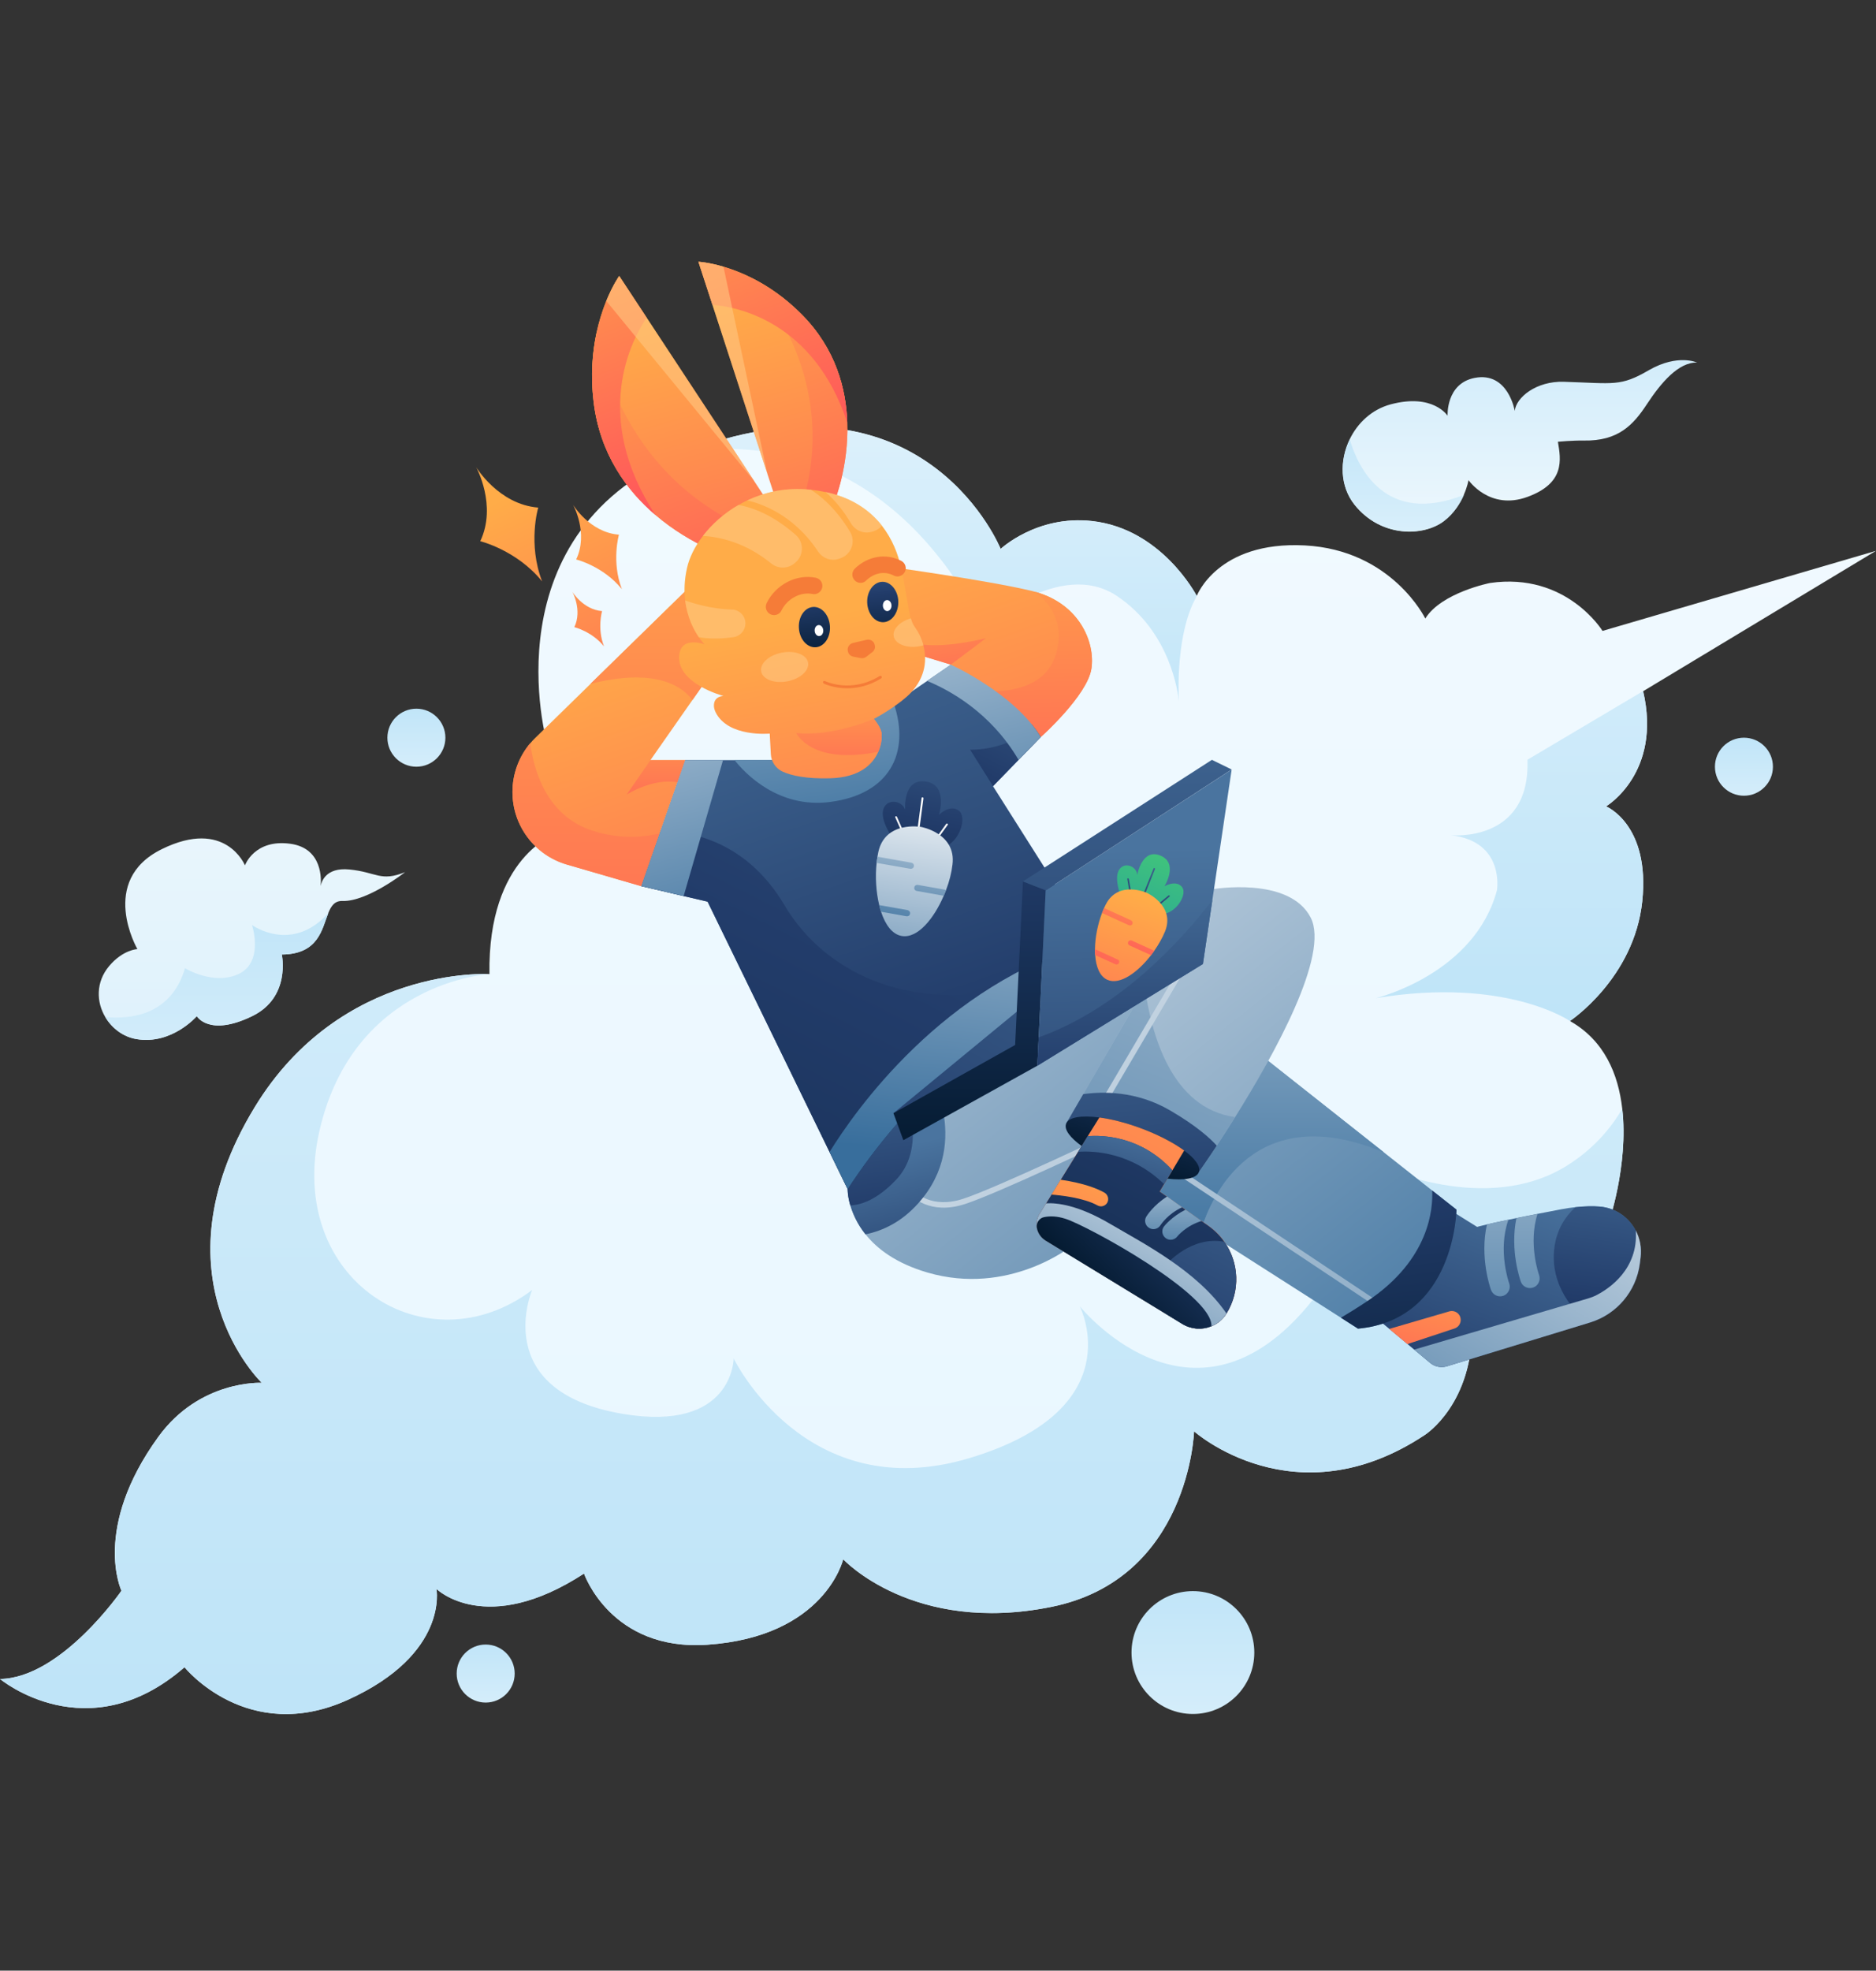 <svg width="502" height="527" viewBox="0 0 502 527" fill="none" xmlns="http://www.w3.org/2000/svg">
<rect x="0" y="0" width="502" height="527" fill="#333333" stroke="none"/>
<path d="M429.773 215.654C429.773 215.654 441.611 220.468 439.45 241.048C437.288 261.628 420.097 273.048 420.097 273.048C429.331 278.254 433.04 287.267 434.096 296.476C435.839 311.727 430.289 327.518 430.289 327.518L393.918 353.82C394.409 375.432 381.27 383.733 381.27 383.733C346.496 406.842 319.506 382.775 319.506 382.775C319.506 382.775 318.303 422.265 281.317 429.731C244.332 437.197 225.619 416.985 225.619 416.985C225.619 416.985 220.805 437.688 189.248 439.849C163.461 441.617 156.266 420.816 156.266 420.816C130.013 437.909 116.776 424.917 116.776 424.917C116.776 424.917 120.14 442.256 93.175 454.535C66.21 466.814 49.363 445.866 49.363 445.866C23.355 468.484 0 449.009 0 449.009C16.381 448.764 32.491 425.408 32.491 425.408C32.491 425.408 24.558 408.807 42.363 384.248C53.488 368.924 70.041 369.808 70.041 369.808C70.041 369.808 40.423 341.639 68.125 296.133C91.235 258.141 130.97 260.498 130.97 260.498C130.479 228.965 148.8 222.997 148.8 222.997L146.393 198.783C146.393 198.783 130.062 141.807 184.164 120.638C185.417 120.147 186.718 119.68 188.044 119.213C248.385 98.781 267.737 146.817 267.737 146.817C267.737 146.817 277.388 137.73 292.148 139.351C310.665 141.39 319.923 158.851 320.218 159.391V159.416C320.218 159.416 325.744 144.656 349.123 145.859C372.479 147.063 381.393 165.408 381.393 165.408C385.74 158.458 398.732 155.904 398.732 155.904C419.189 152.957 428.816 168.723 428.816 168.723L502 147.308L439.671 184.858C444.803 206.764 429.773 215.654 429.773 215.654Z" fill="url(#paint0_linear_1842_479)"/>
<path d="M315.454 187.532C315.257 185.518 313.293 169.04 298.926 159.413C283.602 149.123 263.292 167.714 263.292 167.714C240.108 123.459 207.274 117.811 184.213 120.61C185.466 120.119 186.767 119.653 188.094 119.186C248.434 98.753 267.786 146.79 267.786 146.79C267.786 146.79 277.437 137.703 292.197 139.324C310.714 141.362 319.973 158.823 320.267 159.364V159.388C314.643 169.04 315.331 185.494 315.454 187.532Z" fill="url(#paint1_linear_1842_479)"/>
<path d="M430.314 327.514L393.943 353.816C394.434 375.427 381.295 383.728 381.295 383.728C346.521 406.838 319.531 382.77 319.531 382.77C319.531 382.77 318.327 422.26 281.342 429.726C244.357 437.192 225.644 416.98 225.644 416.98C225.644 416.98 220.83 437.683 189.273 439.844C163.486 441.612 156.291 420.811 156.291 420.811C130.038 437.904 116.8 424.913 116.8 424.913C116.8 424.913 120.165 442.251 93.2 454.53C66.235 466.809 49.388 445.861 49.388 445.861C23.38 468.479 0.025 449.005 0.025 449.005C16.405 448.759 32.516 425.404 32.516 425.404C32.516 425.404 24.583 408.802 42.388 384.244C53.513 368.919 70.066 369.803 70.066 369.803C70.066 369.803 40.448 341.635 68.15 296.128C91.26 258.136 130.995 260.494 130.995 260.494C130.995 260.494 94.649 262.434 85.488 302.39C76.328 342.347 114.124 366.193 142.39 344.999C142.39 344.999 130.823 371.965 166.458 378.08C196.223 383.163 196.321 363.295 196.321 363.295C196.321 363.295 215.599 403.105 259.412 389.941C302.684 376.95 289.25 349.985 288.931 349.322C289.569 350.107 321.839 389.499 354.281 343.624L368.82 311.624C368.82 311.624 397.627 325.426 419.459 311.624C426.311 307.302 430.953 301.899 434.096 296.545C435.864 311.723 430.314 327.514 430.314 327.514Z" fill="url(#paint2_linear_1842_479)"/>
<path d="M389.743 323.493C389.743 323.493 389.375 352.915 363.392 355.321L358.824 352.399L321.519 328.577L318.548 326.661L314.619 327.496L286.474 333.415C286.474 333.415 269.873 346.628 248.188 340.316C239.789 337.86 234.705 333.98 231.611 330.1C226.724 323.985 226.846 317.992 226.846 317.992L235.27 298.616L245.658 274.769L304.107 255.859L324.123 271.65L370.366 308.218L383.186 318.336L389.743 323.493Z" fill="url(#paint3_linear_1842_479)"/>
<path d="M370.366 308.218C335.345 293.483 323.999 320.595 321.494 328.577C321.077 329.903 320.905 330.689 320.905 330.689L314.569 327.496L293.006 316.666L324.097 271.699L370.366 308.218Z" fill="url(#paint4_linear_1842_479)"/>
<path d="M368.008 349.283L299.49 303.702C295.659 305.52 266.877 319.199 258.207 321.998C248.703 325.093 243.914 319.788 243.693 319.567L244.798 318.585L244.234 319.076L244.774 318.585C244.946 318.781 249.17 323.374 257.716 320.599C266.705 317.676 298.876 302.352 299.196 302.18L299.564 302.008L299.908 302.229L368.77 348.055L368.008 349.283Z" fill="url(#paint5_linear_1842_479)"/>
<path d="M245.756 321.751C241.36 326.687 236.399 329.119 231.586 330.101C229.351 327.301 228.172 324.526 227.534 322.365C226.772 319.762 226.821 317.994 226.821 317.994L235.245 298.617L241.9 291.397L247.77 285.012C247.794 285.012 260.688 305.051 245.756 321.751Z" fill="url(#paint6_linear_1842_479)"/>
<path d="M239.887 315.392C234.778 320.844 230.432 322.244 227.534 322.367C226.772 319.763 226.821 317.995 226.821 317.995L235.245 298.619L241.9 291.398C243.84 296.482 246.935 307.853 239.887 315.392Z" fill="url(#paint7_linear_1842_479)"/>
<path d="M439.006 336.29L438.785 338.009C437.803 345.327 432.67 351.418 425.622 353.628L424.983 353.824L387.163 365.392C385.616 365.858 383.922 365.514 382.694 364.483L378.421 360.922L376.628 359.424L371.765 355.372L368.18 352.425L387.556 323.298L395.268 328.112C395.268 328.112 395.857 327.915 397.895 327.449C399.172 327.154 401.014 326.736 403.642 326.196C404.305 326.073 405.017 325.926 405.754 325.754C407.375 325.41 409.241 325.042 411.403 324.624C413.294 324.256 415.406 323.839 417.763 323.397C419.089 323.151 420.342 322.954 421.521 322.832C424.001 322.562 426.138 322.512 428.029 322.66C432.326 323.004 435.863 325.558 437.705 329.094C438.834 331.255 439.326 333.736 439.006 336.29Z" fill="url(#paint8_linear_1842_479)"/>
<path d="M439.007 336.289L438.786 338.008C437.803 345.326 432.671 351.417 425.622 353.627L424.984 353.823C421.668 351.122 414.497 343.951 415.971 333.415C416.634 328.725 418.869 325.311 421.546 322.855C424.026 322.585 426.163 322.536 428.054 322.683C432.351 323.027 435.888 325.581 437.73 329.118C438.835 331.254 439.326 333.735 439.007 336.289Z" fill="url(#paint9_linear_1842_479)"/>
<path d="M330.507 298.741C328.714 301.614 327.02 304.193 325.596 306.378C322.722 310.725 320.807 313.427 320.807 313.427L285.271 300.509L289.863 292.601L306.366 264.113L307.791 261.633L324.392 237.811C324.392 237.811 344.948 234.226 350.719 245.375C355.827 255.297 341.067 281.894 330.507 298.741Z" fill="url(#paint10_linear_1842_479)"/>
<path d="M330.507 298.741C328.714 301.614 327.02 304.193 325.596 306.378C322.722 310.725 320.807 313.427 320.807 313.427L285.271 300.509L289.863 292.601L306.366 264.113C308.012 276.098 313.316 296.408 330.507 298.741Z" fill="url(#paint11_linear_1842_479)"/>
<path d="M296.346 294.544L295.069 293.783L316.042 258.148L317.319 258.91L296.346 294.544Z" fill="url(#paint12_linear_1842_479)"/>
<path d="M325.596 306.382C322.722 310.729 320.807 313.431 320.807 313.431L285.271 300.513L289.863 292.605C294.873 291.893 303.984 291.647 313.046 296.927C320.07 301.004 323.754 304.344 325.596 306.382Z" fill="url(#paint13_linear_1842_479)"/>
<path d="M320.807 313.453C320.168 315.173 316.926 315.737 312.383 315.197C309.117 314.804 305.187 313.871 301.086 312.373C296.371 310.654 292.294 308.542 289.445 306.479C286.351 304.244 284.706 302.083 285.271 300.536C285.909 298.743 289.372 298.227 294.185 298.841C297.353 299.259 301.086 300.192 304.991 301.616C309.829 303.384 314.004 305.57 316.877 307.682C319.8 309.843 321.347 311.931 320.807 313.453Z" fill="url(#paint14_linear_1842_479)"/>
<path d="M328.223 351.227C328.223 351.252 328.199 351.252 328.199 351.276C327.216 352.872 325.792 354.027 324.195 354.665C321.74 355.697 318.866 355.549 316.41 354.076L279.843 331.777C277.854 330.573 276.994 328.216 277.534 326.079C277.657 325.588 277.854 325.121 278.148 324.679L279.941 321.806L289.445 306.481L291.066 303.854L294.185 298.844C297.353 299.261 301.086 300.194 304.991 301.619C309.829 303.387 314.004 305.573 316.877 307.685L313.734 312.965L312.407 315.2L310.345 318.662L323.41 327.847C330.925 333.127 333.037 343.393 328.223 351.227Z" fill="url(#paint15_linear_1842_479)"/>
<path d="M328.223 351.223C328.223 351.248 328.199 351.248 328.199 351.273C327.216 352.869 325.792 354.023 324.195 354.662C321.74 355.693 318.866 355.546 316.41 354.072L311.916 351.322L279.843 331.773C277.854 330.57 276.994 328.212 277.534 326.076C277.657 325.584 277.854 325.118 278.148 324.676L279.941 321.802L281.365 319.518L283.821 315.54L288.487 308.025L289.445 306.478L291.066 303.85C294.897 303.555 305.236 303.727 313.709 312.961L312.383 315.196L311.499 316.67L310.32 318.659L312.285 320.034L316.312 322.883L317.221 323.521L321.519 326.542L323.385 327.844C325.08 329.047 326.504 330.496 327.634 332.117C331.538 337.643 331.956 345.157 328.223 351.223Z" fill="url(#paint16_linear_1842_479)"/>
<path d="M316.337 322.862C312.481 324.63 310.614 327.528 310.516 327.675C310.099 328.338 309.362 328.707 308.625 328.707C308.232 328.707 307.815 328.584 307.471 328.363C306.44 327.724 306.096 326.373 306.759 325.317C306.882 325.146 308.65 322.297 312.309 319.988L316.337 322.862Z" fill="url(#paint17_linear_1842_479)"/>
<path d="M321.543 326.517C317.343 327.794 315.108 330.569 314.986 330.716C314.544 331.281 313.905 331.551 313.242 331.551C312.751 331.551 312.284 331.404 311.867 331.06C310.909 330.299 310.737 328.924 311.498 327.966C311.621 327.794 313.586 325.338 317.245 323.496L321.543 326.517Z" fill="url(#paint18_linear_1842_479)"/>
<path d="M328.223 351.226C328.223 351.251 328.198 351.251 328.198 351.275C327.216 352.872 325.792 354.026 324.195 354.664C321.739 355.696 318.866 355.548 316.41 354.075L311.916 351.324L312.211 338.038C312.211 338.038 318.768 330.376 327.658 332.095C331.538 337.645 331.956 345.16 328.223 351.226Z" fill="url(#paint19_linear_1842_479)"/>
<path d="M328.199 351.273C327.216 352.87 325.792 354.024 324.195 354.662C321.74 355.694 318.866 355.546 316.41 354.073L279.843 331.774C277.854 330.57 276.994 328.213 277.534 326.076C277.657 325.585 277.854 325.118 278.148 324.676L279.941 321.803C282.716 321.631 288.438 322.196 297.157 327.353C305.949 332.511 320.364 339.854 328.199 351.273Z" fill="url(#paint20_linear_1842_479)"/>
<path d="M324.171 354.663C321.715 355.694 318.841 355.547 316.386 354.073L279.818 331.774C278.541 330.988 277.706 329.736 277.46 328.361C277.215 327.035 278.099 325.733 279.425 325.487C280.923 325.193 282.839 325.193 285.147 325.954C291.139 327.87 324.588 346.19 324.171 354.663Z" fill="url(#paint21_linear_1842_479)"/>
<path d="M296.297 321.632C295.782 322.54 294.603 322.884 293.694 322.369C289.937 320.281 283.601 319.643 281.366 319.471L283.822 315.492C290.182 316.425 293.743 317.923 295.561 318.955C296.494 319.52 296.813 320.699 296.297 321.632Z" fill="url(#paint22_linear_1842_479)"/>
<path d="M313.709 312.962L312.383 315.197L311.499 316.671C302.633 308.051 292.49 307.731 288.487 308.026L289.445 306.479L291.066 303.851C294.897 303.532 305.236 303.704 313.709 312.962Z" fill="url(#paint23_linear_1842_479)"/>
<path d="M389.742 323.492C389.742 323.492 389.374 352.913 363.391 355.32L358.823 352.397C360.984 351.12 363.391 349.622 366.043 347.854C382.62 336.754 383.48 323.075 383.234 318.359L389.742 323.492Z" fill="url(#paint24_linear_1842_479)"/>
<path d="M439.007 336.289L438.786 338.008C437.803 345.327 432.671 351.417 425.622 353.628L387.164 365.391C385.617 365.858 383.922 365.514 382.694 364.483L378.421 360.922L424.959 347.242C425.77 346.997 426.556 346.702 427.292 346.309C430.608 344.59 438.417 339.408 437.73 329.094C438.835 331.255 439.326 333.735 439.007 336.289Z" fill="url(#paint25_linear_1842_479)"/>
<path d="M390.872 352.988C390.872 353.971 390.258 354.929 389.226 355.272L376.603 359.447L371.741 355.395L387.802 350.704C388.711 350.434 389.693 350.729 390.307 351.441C390.7 351.883 390.872 352.448 390.872 352.988Z" fill="url(#paint26_linear_1842_479)"/>
<path d="M410.273 344.317C409.978 344.415 409.684 344.464 409.389 344.464C408.333 344.464 407.326 343.801 406.958 342.745C406.786 342.279 404.011 334.371 405.779 325.751C407.4 325.407 409.266 325.039 411.427 324.621C408.873 332.603 411.796 340.879 411.845 341.002C412.311 342.352 411.624 343.85 410.273 344.317Z" fill="url(#paint27_linear_1842_479)"/>
<path d="M402.292 346.531C401.998 346.629 401.703 346.678 401.408 346.678C400.352 346.678 399.37 346.015 398.977 344.959C398.805 344.493 395.907 336.265 397.896 327.424C399.173 327.13 401.015 326.712 403.643 326.172C400.721 334.35 403.79 343.093 403.839 343.191C404.331 344.566 403.618 346.04 402.292 346.531Z" fill="url(#paint28_linear_1842_479)"/>
<path d="M297.157 259.889C297.157 259.889 256.39 272.733 226.822 317.995L221.984 308.073L189.346 241.127L182.911 239.628L171.59 236.976L176.747 222.192L183.353 203.282H217.22L239.175 188.228L248.09 182.112L254.426 177.766C254.426 177.766 268.129 183.954 276.062 193.68C276.946 194.785 277.781 195.914 278.493 197.118L272.55 203.233L265.723 210.256L292.197 252.055L294.21 255.248L297.157 259.889Z" fill="url(#paint29_linear_1842_479)"/>
<path d="M297.157 259.889C297.157 259.889 256.39 272.733 226.822 317.994L221.984 308.072L189.346 241.126L182.911 239.628L171.59 236.976L176.747 222.191C184.606 222.241 199.709 224.819 209.926 242.084C222.966 264.088 254.598 276.171 294.21 255.247L297.157 259.889Z" fill="url(#paint30_linear_1842_479)"/>
<path d="M185.293 187.197L174.046 203.283H183.353L181.29 209.202L176.502 222.93L171.59 237.002L151.722 231.231C147.4 229.978 143.741 227.375 141.186 223.961C138.608 220.548 137.134 216.324 137.134 211.805C137.134 207.016 138.829 202.399 141.899 198.764C142.316 198.273 142.758 197.782 143.225 197.34L157.984 182.924L184.409 157.113L193.963 174.845L185.293 187.197Z" fill="url(#paint31_linear_1842_479)"/>
<path d="M193.938 174.817L185.294 187.195C179.007 179.115 166.015 180.834 157.985 182.897L184.41 157.086L193.938 174.817Z" fill="url(#paint32_linear_1842_479)"/>
<path d="M176.502 222.9L171.59 236.972L151.722 231.201C147.4 229.948 143.741 227.345 141.186 223.931C138.608 220.518 137.134 216.294 137.134 211.775C137.134 206.986 138.829 202.369 141.899 198.734C142.709 205.341 145.951 218.136 158.598 222.163C165.45 224.373 171.59 224.054 176.502 222.9Z" fill="url(#paint33_linear_1842_479)"/>
<path d="M183.353 203.285L181.29 209.204C174.758 208 167.709 212.47 167.709 212.47L174.046 203.285H183.353Z" fill="url(#paint34_linear_1842_479)"/>
<path d="M292.049 178.821C290.968 185.992 278.517 197.093 278.517 197.093L276.896 197.117L262.677 184.838L254.425 177.716L245.928 175.138L244.528 171.896L235.589 151.242C235.589 151.242 263.635 155.049 276.16 158.045C276.43 158.119 276.724 158.192 276.994 158.266C288.881 161.557 293.105 171.822 292.049 178.821Z" fill="url(#paint35_linear_1842_479)"/>
<path d="M292.049 178.821C290.969 185.992 278.517 197.093 278.517 197.093L276.897 197.117L262.677 184.838C269.406 185.206 279.647 184.199 282.471 175.186C285.222 166.517 280.679 161.09 276.995 158.266C288.881 161.556 293.105 171.822 292.049 178.821Z" fill="url(#paint36_linear_1842_479)"/>
<path d="M263.88 170.645L254.425 177.742L245.928 175.163L244.528 171.922C251.65 173.886 263.88 170.645 263.88 170.645Z" fill="url(#paint37_linear_1842_479)"/>
<path d="M222.205 214.456C208.329 216.298 199.365 206.843 196.541 203.257H217.244L239.199 188.203C243.595 201.317 238.094 212.369 222.205 214.456Z" fill="url(#paint38_linear_1842_479)"/>
<path d="M278.493 197.094L272.55 203.21L265.723 210.233L259.583 200.484C259.583 200.484 270.733 200.901 276.037 193.656C276.946 194.761 277.781 195.916 278.493 197.094Z" fill="url(#paint39_linear_1842_479)"/>
<path d="M193.471 203.285L182.936 239.632L171.59 236.979L183.353 203.285H193.471Z" fill="url(#paint40_linear_1842_479)"/>
<path d="M278.493 197.094L272.55 203.209C265.059 190.439 253.885 184.471 248.065 182.089L254.401 177.742C254.426 177.742 271.396 185.404 278.493 197.094Z" fill="url(#paint41_linear_1842_479)"/>
<path d="M297.157 259.889C297.157 259.889 256.39 272.733 226.822 317.994L221.984 308.073C228.566 297.414 252.412 263.057 292.197 252.055L297.157 259.889Z" fill="url(#paint42_linear_1842_479)"/>
<path d="M238.757 223.982C238.757 223.982 235.295 219.12 236.449 216.222C237.603 213.324 241.631 214.233 242.22 216.664C242.22 216.664 241.459 207.897 247.918 209.026C253.738 210.058 251.258 217.892 251.258 217.892C251.258 217.892 254.156 215.019 256.513 216.738C258.895 218.432 256.832 225.112 252.707 226.438L238.757 223.982Z" fill="url(#paint43_linear_1842_479)"/>
<path d="M241.876 223.396C241.778 223.396 241.655 223.347 241.631 223.249L239.568 218.583C239.519 218.46 239.568 218.337 239.69 218.313C239.813 218.263 239.961 218.337 240.01 218.435L242.073 223.101C242.122 223.224 242.073 223.347 241.95 223.372C241.901 223.396 241.876 223.396 241.876 223.396Z" fill="white"/>
<path d="M245.658 222.953C245.634 222.953 245.634 222.953 245.609 222.953C245.486 222.928 245.388 222.83 245.388 222.707L246.616 213.399C246.641 213.276 246.763 213.203 246.886 213.227C247.009 213.252 247.107 213.35 247.107 213.473L245.879 222.781C245.855 222.879 245.781 222.953 245.658 222.953Z" fill="white"/>
<path d="M250.373 224.894C250.324 224.894 250.275 224.894 250.226 224.845C250.103 224.771 250.079 224.649 250.152 224.55L253.198 220.326C253.271 220.228 253.419 220.204 253.541 220.277C253.664 220.351 253.689 220.474 253.615 220.572L250.57 224.796C250.521 224.845 250.447 224.894 250.373 224.894Z" fill="white"/>
<path d="M253.173 237.981C252.977 238.496 252.756 239.037 252.535 239.552C249.882 245.717 245.511 251.046 241.287 250.309C238.733 249.867 236.891 247.288 235.761 243.826C235.565 243.261 235.393 242.671 235.27 242.057C234.411 238.521 234.165 234.395 234.582 230.711C234.632 230.147 234.73 229.606 234.804 229.066C234.877 228.624 234.975 228.182 235.049 227.764C236.94 219.464 246.444 221.134 246.444 221.134C246.444 221.134 255.948 222.804 254.868 231.252C254.622 233.413 254.033 235.721 253.173 237.981Z" fill="url(#paint44_linear_1842_479)"/>
<path d="M244.553 231.569L244.528 231.741C244.455 232.134 244.037 232.404 243.57 232.33L234.582 230.759C234.631 230.194 234.729 229.654 234.803 229.113L243.865 230.71C244.307 230.783 244.626 231.176 244.553 231.569Z" fill="url(#paint45_linear_1842_479)"/>
<path d="M253.173 237.98C252.977 238.496 252.756 239.036 252.535 239.552L245.339 238.274C244.872 238.201 244.578 237.808 244.651 237.39L244.676 237.243C244.75 236.826 245.167 236.58 245.634 236.654L253.173 237.98Z" fill="url(#paint46_linear_1842_479)"/>
<path d="M243.522 244.29L243.497 244.437C243.423 244.854 243.006 245.1 242.539 245.026L235.761 243.823C235.565 243.258 235.393 242.669 235.27 242.055L242.834 243.381C243.276 243.479 243.595 243.872 243.522 244.29Z" fill="url(#paint47_linear_1842_479)"/>
<path d="M223.334 133.975L215.132 133.41L207.347 132.87L205.333 126.681V126.656L190.647 81.518L186.89 70C186.89 70 189.517 70.123 193.594 71.326C195.804 71.965 198.432 72.947 201.256 74.371C205.431 76.483 210.097 79.578 214.641 84.195C223.629 93.306 226.429 103.94 226.724 113.026C227.116 124.79 223.334 133.975 223.334 133.975Z" fill="url(#paint48_linear_1842_479)"/>
<path d="M223.335 133.976L215.132 133.411C223.163 104.506 208.207 82.624 201.257 74.422C205.432 76.534 210.098 79.628 214.641 84.245C223.63 93.356 226.429 103.99 226.724 113.077C227.117 124.791 223.335 133.976 223.335 133.976Z" fill="url(#paint49_linear_1842_479)"/>
<path d="M226.724 113.026C217.711 85.717 196.91 82.009 190.647 81.518L186.89 70C186.89 70 201.355 70.712 214.641 84.195C223.605 93.306 226.404 103.94 226.724 113.026Z" fill="url(#paint50_linear_1842_479)"/>
<path opacity="0.6" d="M205.333 126.656L190.647 81.518L186.89 70C186.89 70 189.517 70.123 193.594 71.326L205.333 126.656Z" fill="#FFC780"/>
<path d="M195.73 149.175L200.863 141.709L205.75 134.636L201.821 128.668V128.644L173.038 84.954L165.695 73.805C165.695 73.805 164.001 76.162 162.233 80.485C161.275 82.818 160.317 85.765 159.58 89.178C158.524 94.237 157.984 100.377 158.844 107.45C160.514 121.448 167.734 131.173 175.371 137.681C185.219 146.129 195.73 149.175 195.73 149.175Z" fill="url(#paint51_linear_1842_479)"/>
<path d="M195.731 149.179L200.863 141.713C170.436 128.771 161.889 100.872 159.605 89.207C158.549 94.266 158.009 100.406 158.868 107.479C160.538 121.477 167.759 131.202 175.396 137.71C185.22 146.134 195.731 149.179 195.731 149.179Z" fill="url(#paint52_linear_1842_479)"/>
<path d="M175.371 137.706C158.033 111.183 169.133 90.725 173.038 84.954L165.695 73.805C165.695 73.805 156.387 86.747 158.843 107.474C160.538 121.473 167.758 131.198 175.371 137.706Z" fill="url(#paint53_linear_1842_479)"/>
<path opacity="0.6" d="M201.797 128.644L173.039 84.954L165.696 73.805C165.696 73.805 164.001 76.162 162.233 80.485L201.797 128.644Z" fill="#FFC780"/>
<path d="M243.718 185.276C240.943 188.223 235.246 191.562 233.846 192.25C233.846 192.25 235.663 194.436 235.884 195.983C236.007 196.793 235.982 198.832 235.024 201.042C233.6 204.333 230.137 207.918 222.107 208.139C215.672 208.311 211.792 207.403 209.508 206.396C207.617 205.561 206.389 203.743 206.267 201.705L205.972 196.179C205.972 196.179 194.822 197.26 191.482 190.457C191.188 189.843 190.991 189.18 191.04 188.517C191.089 187.535 191.556 186.282 193.57 186.111C193.57 186.111 180.947 182.82 181.757 175.157C182.297 170.098 188.216 172.21 188.56 172.333C188.462 172.235 187.823 171.572 187.013 170.418C185.686 168.502 183.918 165.162 183.353 160.594C183.034 158.065 183.108 155.142 183.845 151.876C184.459 149.125 185.908 146.154 188.093 143.33C190.475 140.235 193.717 137.288 197.622 135.053C198.359 134.636 199.12 134.218 199.906 133.85C204.425 131.713 209.68 130.486 215.427 130.854C215.943 130.878 216.458 130.928 216.949 130.977C218.325 131.1 219.626 131.321 220.879 131.591C227.878 133.064 232.716 136.429 235.982 140.579C238.733 144.091 240.354 148.168 241.189 152.122C242.662 159.072 242.981 162.878 243.718 165.408C244.013 166.439 244.406 167.274 244.971 168.035C245.683 168.969 246.542 170.59 247.083 172.628C248.016 176.115 247.844 180.88 243.718 185.276Z" fill="url(#paint54_linear_1842_479)"/>
<path d="M235.025 201.038C217.048 204.697 213.07 196.028 213.07 196.028C222.893 197.06 233.846 192.246 233.846 192.246C233.846 192.246 235.664 194.432 235.885 195.979C236.007 196.765 235.983 198.828 235.025 201.038Z" fill="url(#paint55_linear_1842_479)"/>
<path d="M222.082 167.448C222.279 170.42 220.56 172.949 218.276 173.096C215.992 173.244 213.953 170.96 213.781 167.964C213.585 164.992 215.304 162.463 217.588 162.315C219.872 162.168 221.886 164.476 222.082 167.448Z" fill="url(#paint56_linear_1842_479)"/>
<path d="M219.237 170.102C219.874 170.061 220.347 169.37 220.295 168.558C220.243 167.746 219.686 167.12 219.049 167.161C218.413 167.201 217.94 167.893 217.991 168.705C218.043 169.517 218.601 170.143 219.237 170.102Z" fill="white"/>
<path d="M240.378 160.868C240.452 163.839 238.659 166.32 236.375 166.393C234.066 166.467 232.151 164.085 232.053 161.113C231.954 158.142 233.772 155.661 236.056 155.588C238.34 155.514 240.304 157.896 240.378 160.868Z" fill="url(#paint57_linear_1842_479)"/>
<path d="M237.446 163.421C238.083 163.403 238.581 162.73 238.558 161.916C238.536 161.103 238 160.458 237.363 160.475C236.726 160.493 236.228 161.167 236.251 161.981C236.274 162.794 236.809 163.439 237.446 163.421Z" fill="white"/>
<path d="M207.127 164.498C206.807 164.498 206.463 164.425 206.169 164.277C205.064 163.737 204.622 162.411 205.137 161.306C207.569 156.32 213.094 153.471 218.276 154.503C219.479 154.748 220.265 155.903 220.02 157.106C219.774 158.309 218.62 159.095 217.417 158.85C214.224 158.211 210.663 160.102 209.116 163.246C208.747 164.056 207.937 164.498 207.127 164.498Z" fill="#F57C38"/>
<path d="M230.284 155.874C229.695 155.874 229.105 155.653 228.688 155.186C227.853 154.302 227.878 152.903 228.762 152.043C232.298 148.678 237.038 147.893 241.164 149.98C242.244 150.545 242.686 151.871 242.121 152.952C241.557 154.032 240.23 154.474 239.15 153.909C236.719 152.657 233.968 153.173 231.807 155.211C231.389 155.678 230.825 155.874 230.284 155.874Z" fill="#F57C38"/>
<path opacity="0.6" d="M224.956 149.274L224.612 149.397C222.475 150.183 220.118 149.348 218.865 147.432C212.284 137.51 203.492 134.612 199.931 133.827C204.449 131.69 209.705 130.462 215.452 130.83C215.967 130.855 216.483 130.904 216.974 130.953C221.886 134.097 225.349 138.665 227.461 142.201C229.057 144.829 227.829 148.242 224.956 149.274Z" fill="#FFC780"/>
<path opacity="0.6" d="M236.007 140.559C235.418 141.271 234.632 141.811 233.674 142.106L233.33 142.204C231.145 142.867 228.836 141.885 227.682 139.92C225.619 136.384 223.261 133.658 220.904 131.57C227.903 133.044 232.741 136.408 236.007 140.559Z" fill="#FFC780"/>
<path opacity="0.6" d="M212.676 150.577L212.406 150.798C210.589 152.173 208.084 152.099 206.316 150.65C199.513 145.1 192.686 143.602 188.093 143.307C190.475 140.213 193.717 137.266 197.622 135.031C204.13 136.235 209.508 140.017 212.946 143.062C215.23 145.1 215.108 148.71 212.676 150.577Z" fill="#FFC780"/>
<path d="M231.857 171.107L230.064 171.524L228.271 171.942C227.264 172.187 226.65 173.145 226.871 174.078L226.92 174.299C227.068 174.962 227.632 175.478 228.32 175.601L230.309 175.994C230.85 176.092 231.414 175.969 231.832 175.625L233.428 174.397C233.993 173.955 234.263 173.268 234.091 172.605L234.042 172.384C233.846 171.45 232.863 170.861 231.857 171.107Z" fill="#F57C38"/>
<path d="M226.724 184.071C222.991 184.071 220.461 182.819 220.437 182.794C220.265 182.696 220.191 182.475 220.265 182.303C220.338 182.131 220.584 182.058 220.756 182.131C220.83 182.156 227.706 185.545 235.393 180.781C235.565 180.682 235.786 180.731 235.909 180.903C236.007 181.075 235.958 181.296 235.786 181.419C232.495 183.482 229.327 184.071 226.724 184.071Z" fill="#F57C38"/>
<path opacity="0.6" d="M199.464 166.71C199.464 168.552 198.113 170.124 196.271 170.394C193.816 170.738 190.304 171.008 186.988 170.394C185.662 168.478 183.894 165.138 183.329 160.57C185.318 161.283 190.279 162.879 195.805 163.002C197.868 163.051 199.464 164.696 199.464 166.71Z" fill="#FFC780"/>
<path opacity="0.6" d="M210.693 182.204C214.157 181.54 216.635 179.284 216.228 177.166C215.822 175.048 212.684 173.87 209.221 174.535C205.758 175.199 203.28 177.455 203.686 179.573C204.093 181.691 207.23 182.869 210.693 182.204Z" fill="#FFC780"/>
<path opacity="0.6" d="M247.107 172.58C246.813 172.678 246.469 172.751 246.15 172.801C242.687 173.464 239.568 172.285 239.15 170.173C238.782 168.257 240.796 166.219 243.743 165.359C244.037 166.391 244.43 167.226 244.995 167.987C245.707 168.945 246.567 170.566 247.107 172.58Z" fill="#FFC780"/>
<path d="M239.077 297.708L273.729 269.195V282.039L241.778 298.887L239.077 297.708Z" fill="url(#paint58_linear_1842_479)"/>
<path d="M239.077 297.7L241.729 304.921L277.584 285.004L279.819 238.097L273.729 235.715L271.641 279.454L239.077 297.7Z" fill="url(#paint59_linear_1842_479)"/>
<path d="M329.574 205.809L324.417 240.706L321.888 257.799L277.584 285.01L277.952 277.421L279.819 238.103L329.574 205.809Z" fill="url(#paint60_linear_1842_479)"/>
<path d="M273.729 235.719L324.294 203.203L329.575 205.782L279.819 238.101L273.729 235.719Z" fill="url(#paint61_linear_1842_479)"/>
<path d="M299.834 239.427C299.834 239.427 297.968 234.614 299.564 232.453C301.16 230.292 304.328 231.912 304.304 234.049C304.304 234.049 305.556 226.559 310.714 228.892C315.355 231.004 311.598 237.021 311.598 237.021C311.598 237.021 314.643 235.228 316.264 237.168C317.885 239.108 314.741 244.241 310.984 244.462L299.834 239.427Z" fill="url(#paint62_linear_1842_479)"/>
<path d="M302.56 239.598C302.462 239.573 302.388 239.5 302.388 239.426L301.652 235.079C301.627 234.981 301.701 234.883 301.824 234.883C301.946 234.883 302.045 234.956 302.069 235.055L302.806 239.402C302.831 239.5 302.757 239.598 302.634 239.598C302.585 239.598 302.56 239.598 302.56 239.598Z" fill="url(#paint63_linear_1842_479)"/>
<path d="M305.826 240.064C305.802 240.064 305.802 240.064 305.777 240.039C305.679 239.99 305.605 239.892 305.654 239.794L308.675 232.254C308.724 232.156 308.822 232.107 308.945 232.156C309.043 232.205 309.117 232.303 309.068 232.402L306.047 239.941C305.998 240.039 305.924 240.064 305.826 240.064Z" fill="url(#paint64_linear_1842_479)"/>
<path d="M309.338 242.691C309.289 242.691 309.24 242.667 309.215 242.618C309.142 242.544 309.142 242.421 309.215 242.348L312.678 239.474C312.752 239.4 312.899 239.425 312.973 239.499C313.047 239.572 313.047 239.695 312.973 239.769L309.51 242.642C309.486 242.667 309.412 242.691 309.338 242.691Z" fill="url(#paint65_linear_1842_479)"/>
<path d="M308.872 254.26C308.601 254.653 308.307 255.046 308.012 255.439C304.451 260.031 299.662 263.543 296.298 262.02C294.259 261.087 293.277 258.533 293.056 255.414C293.007 254.898 293.007 254.383 293.007 253.842C293.031 250.699 293.744 247.187 294.873 244.216C295.045 243.774 295.217 243.331 295.414 242.889C295.561 242.546 295.733 242.202 295.905 241.858C299.269 235.325 306.882 238.764 306.882 238.764C306.882 238.764 314.496 242.202 311.77 249.054C311.082 250.724 310.075 252.541 308.872 254.26Z" fill="url(#paint66_linear_1842_479)"/>
<path d="M303.051 247.015L303.002 247.138C302.855 247.457 302.437 247.58 302.069 247.432L294.898 244.166C295.07 243.724 295.242 243.282 295.438 242.84L302.683 246.131C303.002 246.303 303.174 246.696 303.051 247.015Z" fill="url(#paint67_linear_1842_479)"/>
<path d="M308.872 254.261C308.601 254.653 308.307 255.046 308.012 255.439L302.265 252.836C301.897 252.664 301.725 252.271 301.872 251.952L301.922 251.829C302.069 251.51 302.486 251.387 302.855 251.535L308.872 254.261Z" fill="url(#paint68_linear_1842_479)"/>
<path d="M299.441 257.45L299.392 257.573C299.245 257.892 298.827 258.015 298.459 257.867L293.056 255.412C293.007 254.896 293.007 254.38 293.007 253.84L299.048 256.59C299.417 256.713 299.588 257.106 299.441 257.45Z" fill="url(#paint69_linear_1842_479)"/>
<path d="M324.417 240.707L321.887 257.8L277.584 285.011L277.952 277.422C299.981 269.514 316.509 251.046 324.417 240.707Z" fill="url(#paint70_linear_1842_479)"/>
<path d="M439.449 241.048C437.288 261.628 420.097 273.047 420.097 273.047C420.097 273.047 402.931 261.185 368.181 266.932C368.991 266.736 394.63 260.252 400.573 238.076C400.573 238.076 402.759 225.06 388.294 223.365C388.294 223.365 409.562 225.477 408.727 203.178L439.695 184.809C444.779 206.715 429.749 215.629 429.749 215.629C429.749 215.629 441.611 220.468 439.449 241.048Z" fill="url(#paint71_linear_1842_479)"/>
<path d="M319.211 458.367C328.285 458.367 335.641 451.011 335.641 441.937C335.641 432.864 328.285 425.508 319.211 425.508C310.138 425.508 302.782 432.864 302.782 441.937C302.782 451.011 310.138 458.367 319.211 458.367Z" fill="url(#paint72_linear_1842_479)"/>
<path d="M129.964 455.318C134.25 455.318 137.724 451.843 137.724 447.557C137.724 443.271 134.25 439.797 129.964 439.797C125.678 439.797 122.203 443.271 122.203 447.557C122.203 451.843 125.678 455.318 129.964 455.318Z" fill="url(#paint73_linear_1842_479)"/>
<path d="M111.422 205.044C115.708 205.044 119.183 201.57 119.183 197.284C119.183 192.998 115.708 189.523 111.422 189.523C107.136 189.523 103.662 192.998 103.662 197.284C103.662 201.57 107.136 205.044 111.422 205.044Z" fill="url(#paint74_linear_1842_479)"/>
<path d="M466.66 212.802C470.946 212.802 474.42 209.328 474.42 205.042C474.42 200.756 470.946 197.281 466.66 197.281C462.374 197.281 458.899 200.756 458.899 205.042C458.899 209.328 462.374 212.802 466.66 212.802Z" fill="url(#paint75_linear_1842_479)"/>
<path d="M454.136 96.966C449.15 96.794 444.435 102.418 440.727 108.042C437.043 113.666 433.015 117.988 423.781 117.816C420.933 117.767 416.88 118.135 416.88 118.135C417.691 122.949 418.821 129.211 408.702 132.895C398.584 136.579 392.96 128.401 392.96 128.401C392.96 128.401 392.69 130.095 391.708 132.306C390.75 134.491 389.105 137.217 386.379 139.305C380.927 143.48 369.532 143.799 362.459 134.958C358.505 129.997 358.431 123.121 361.157 117.497C363.269 113.101 367.1 109.491 372.11 108.14C383.505 105.095 387.361 111.185 387.361 111.185C387.361 111.185 386.87 102.59 394.581 101.067C403.57 99.299 405.338 109.884 405.338 109.884C405.657 106.347 411.036 101.853 418.501 102.099C431.959 102.516 433.58 103.45 441.292 98.955C449.003 94.559 454.136 96.966 454.136 96.966Z" fill="url(#paint76_linear_1842_479)"/>
<path d="M391.733 132.356C390.775 134.541 389.13 137.267 386.404 139.355C380.952 143.53 369.557 143.849 362.484 135.008C358.53 130.047 358.456 123.171 361.182 117.547C363.343 124.841 370.588 140.681 391.733 132.356Z" fill="url(#paint77_linear_1842_479)"/>
<path d="M108.401 233.237C108.401 233.237 98.283 241.169 91.652 240.948C89.565 240.874 88.632 242.25 87.846 244.165C86.151 248.365 85.316 255.192 75.395 255.266C75.395 255.266 77.9 266.685 67.462 271.745C55.895 277.368 52.654 271.745 52.654 271.745C52.654 271.745 45.974 279.48 36.519 277.884C32.958 277.295 29.937 274.986 28.169 271.99C25.787 267.987 25.59 262.682 29.176 258.385C32.908 253.94 36.764 253.817 36.764 253.817C36.764 253.817 26.179 235.521 43.272 227.097C60.365 218.674 65.547 231.419 65.547 231.419C65.547 231.419 68.076 224.322 77.703 225.648C86.446 226.852 85.955 235.398 85.807 236.97C85.979 235.938 87.085 231.886 93.494 232.525C100.813 233.237 101.77 235.889 108.401 233.237Z" fill="url(#paint78_linear_1842_479)"/>
<path d="M75.419 255.267C75.419 255.267 77.924 266.687 67.487 271.746C55.92 277.37 52.678 271.746 52.678 271.746C52.678 271.746 45.998 279.482 36.543 277.886C32.982 277.296 29.962 274.988 28.193 271.992C35.143 272.63 45.826 271.427 49.51 258.926C49.51 258.926 57.221 263.666 63.95 260.425C70.68 257.158 67.438 247.384 67.438 247.384C67.438 247.384 78.047 255.095 87.871 244.191C86.151 248.366 85.316 255.194 75.419 255.267Z" fill="url(#paint79_linear_1842_479)"/>
<path d="M145.067 155.489C138.314 147.139 128.515 144.733 128.515 144.733C133.058 135.13 127.41 124.914 127.41 124.914C127.41 124.914 133.426 134.909 144.036 135.744C143.987 135.769 141.187 145.47 145.067 155.489Z" fill="url(#paint80_linear_1842_479)"/>
<path d="M166.408 157.554C161.423 151.389 154.178 149.621 154.178 149.621C157.543 142.524 153.343 134.984 153.343 134.984C153.343 134.984 157.788 142.376 165.623 142.99C165.623 142.99 163.56 150.162 166.408 157.554Z" fill="url(#paint81_linear_1842_479)"/>
<path d="M161.62 172.851C158.378 168.848 153.687 167.718 153.687 167.718C155.873 163.125 153.147 158.238 153.147 158.238C153.147 158.238 156.02 163.027 161.104 163.42C161.104 163.445 159.753 168.062 161.62 172.851Z" fill="url(#paint82_linear_1842_479)"/>
<defs>
<linearGradient id="paint0_linear_1842_479" x1="251.019" y1="-468.77" x2="251.019" y2="544.807" gradientUnits="userSpaceOnUse">
<stop stop-color="white"/>
<stop offset="1" stop-color="#E6F6FF"/>
</linearGradient>
<linearGradient id="paint1_linear_1842_479" x1="252.245" y1="12.773" x2="252.245" y2="228.981" gradientUnits="userSpaceOnUse">
<stop stop-color="white"/>
<stop offset="1" stop-color="#B5E0F7"/>
</linearGradient>
<linearGradient id="paint2_linear_1842_479" x1="217.388" y1="-277.714" x2="217.388" y2="568.031" gradientUnits="userSpaceOnUse">
<stop stop-color="white"/>
<stop offset="1" stop-color="#B5E0F7"/>
</linearGradient>
<linearGradient id="paint3_linear_1842_479" x1="375.513" y1="409.203" x2="147.744" y2="119.796" gradientUnits="userSpaceOnUse">
<stop stop-color="#386E9C"/>
<stop offset="1" stop-color="white"/>
</linearGradient>
<linearGradient id="paint4_linear_1842_479" x1="331.69" y1="342.116" x2="331.69" y2="143.991" gradientUnits="userSpaceOnUse">
<stop stop-color="#386E9C"/>
<stop offset="1" stop-color="white"/>
</linearGradient>
<linearGradient id="paint5_linear_1842_479" x1="469.896" y1="499.53" x2="189.639" y2="215.661" gradientUnits="userSpaceOnUse">
<stop stop-color="#386E9C"/>
<stop offset="1" stop-color="white"/>
</linearGradient>
<linearGradient id="paint6_linear_1842_479" x1="257.375" y1="381.204" x2="239.318" y2="307.046" gradientUnits="userSpaceOnUse">
<stop stop-color="#03192E"/>
<stop offset="0.5" stop-color="#223C6A"/>
<stop offset="1" stop-color="#4A749F"/>
</linearGradient>
<linearGradient id="paint7_linear_1842_479" x1="244.746" y1="378.221" x2="229.979" y2="268.75" gradientUnits="userSpaceOnUse">
<stop stop-color="#03192E"/>
<stop offset="0.5" stop-color="#223C6A"/>
<stop offset="1" stop-color="#4A749F"/>
</linearGradient>
<linearGradient id="paint8_linear_1842_479" x1="370.006" y1="435.234" x2="414.629" y2="316.133" gradientUnits="userSpaceOnUse">
<stop stop-color="#03192E"/>
<stop offset="0.5" stop-color="#223C6A"/>
<stop offset="1" stop-color="#4A749F"/>
</linearGradient>
<linearGradient id="paint9_linear_1842_479" x1="418.877" y1="397.152" x2="432.682" y2="297.313" gradientUnits="userSpaceOnUse">
<stop stop-color="#03192E"/>
<stop offset="0.5" stop-color="#223C6A"/>
<stop offset="1" stop-color="#4A749F"/>
</linearGradient>
<linearGradient id="paint10_linear_1842_479" x1="436.618" y1="423.507" x2="208.849" y2="134.1" gradientUnits="userSpaceOnUse">
<stop stop-color="#386E9C"/>
<stop offset="1" stop-color="white"/>
</linearGradient>
<linearGradient id="paint11_linear_1842_479" x1="268.51" y1="401.435" x2="393.711" y2="77.84" gradientUnits="userSpaceOnUse">
<stop stop-color="#386E9C"/>
<stop offset="1" stop-color="white"/>
</linearGradient>
<linearGradient id="paint12_linear_1842_479" x1="498.582" y1="471.21" x2="218.325" y2="187.342" gradientUnits="userSpaceOnUse">
<stop stop-color="#386E9C"/>
<stop offset="1" stop-color="white"/>
</linearGradient>
<linearGradient id="paint13_linear_1842_479" x1="316.867" y1="406.961" x2="299.05" y2="245.644" gradientUnits="userSpaceOnUse">
<stop stop-color="#03192E"/>
<stop offset="0.5" stop-color="#223C6A"/>
<stop offset="1" stop-color="#4A749F"/>
</linearGradient>
<linearGradient id="paint14_linear_1842_479" x1="301.182" y1="312.415" x2="319.48" y2="258.964" gradientUnits="userSpaceOnUse">
<stop stop-color="#03192E"/>
<stop offset="0.5" stop-color="#223C6A"/>
<stop offset="1" stop-color="#4A749F"/>
</linearGradient>
<linearGradient id="paint15_linear_1842_479" x1="231.709" y1="480.108" x2="351.669" y2="241.582" gradientUnits="userSpaceOnUse">
<stop stop-color="#FF2A64"/>
<stop offset="0.061" stop-color="#FF3362"/>
<stop offset="0.707" stop-color="#FF8A4F"/>
<stop offset="1" stop-color="#FFAC48"/>
</linearGradient>
<linearGradient id="paint16_linear_1842_479" x1="267.092" y1="409.749" x2="373.596" y2="197.98" gradientUnits="userSpaceOnUse">
<stop stop-color="#03192E"/>
<stop offset="0.5" stop-color="#223C6A"/>
<stop offset="1" stop-color="#4A749F"/>
</linearGradient>
<linearGradient id="paint17_linear_1842_479" x1="310.849" y1="338.641" x2="312.414" y2="297.108" gradientUnits="userSpaceOnUse">
<stop stop-color="#386E9C"/>
<stop offset="1" stop-color="white"/>
</linearGradient>
<linearGradient id="paint18_linear_1842_479" x1="315.865" y1="338.826" x2="317.43" y2="297.293" gradientUnits="userSpaceOnUse">
<stop stop-color="#386E9C"/>
<stop offset="1" stop-color="white"/>
</linearGradient>
<linearGradient id="paint19_linear_1842_479" x1="276.3" y1="432.021" x2="346.571" y2="292.297" gradientUnits="userSpaceOnUse">
<stop stop-color="#03192E"/>
<stop offset="0.5" stop-color="#223C6A"/>
<stop offset="1" stop-color="#4A749F"/>
</linearGradient>
<linearGradient id="paint20_linear_1842_479" x1="281.236" y1="380.05" x2="326.26" y2="293.613" gradientUnits="userSpaceOnUse">
<stop stop-color="#386E9C"/>
<stop offset="1" stop-color="white"/>
</linearGradient>
<linearGradient id="paint21_linear_1842_479" x1="293.901" y1="347.684" x2="343.161" y2="298.425" gradientUnits="userSpaceOnUse">
<stop stop-color="#03192E"/>
<stop offset="0.5" stop-color="#223C6A"/>
<stop offset="1" stop-color="#4A749F"/>
</linearGradient>
<linearGradient id="paint22_linear_1842_479" x1="263.437" y1="381.592" x2="295.7" y2="304.064" gradientUnits="userSpaceOnUse">
<stop stop-color="#FF2A64"/>
<stop offset="0.061" stop-color="#FF3362"/>
<stop offset="0.707" stop-color="#FF8A4F"/>
<stop offset="1" stop-color="#FFAC48"/>
</linearGradient>
<linearGradient id="paint23_linear_1842_479" x1="288.772" y1="357.185" x2="303.861" y2="300.042" gradientUnits="userSpaceOnUse">
<stop stop-color="#03192E"/>
<stop offset="0.5" stop-color="#223C6A"/>
<stop offset="1" stop-color="#4A749F"/>
</linearGradient>
<linearGradient id="paint24_linear_1842_479" x1="381.107" y1="399.858" x2="363.29" y2="238.541" gradientUnits="userSpaceOnUse">
<stop stop-color="#03192E"/>
<stop offset="0.5" stop-color="#223C6A"/>
<stop offset="1" stop-color="#4A749F"/>
</linearGradient>
<linearGradient id="paint25_linear_1842_479" x1="365.545" y1="422.573" x2="458.964" y2="267.196" gradientUnits="userSpaceOnUse">
<stop stop-color="#386E9C"/>
<stop offset="1" stop-color="white"/>
</linearGradient>
<linearGradient id="paint26_linear_1842_479" x1="367.251" y1="402.744" x2="389.081" y2="327.624" gradientUnits="userSpaceOnUse">
<stop stop-color="#FF2A64"/>
<stop offset="0.061" stop-color="#FF3362"/>
<stop offset="0.707" stop-color="#FF8A4F"/>
<stop offset="1" stop-color="#FFAC48"/>
</linearGradient>
<linearGradient id="paint27_linear_1842_479" x1="408.007" y1="383.114" x2="409.934" y2="228.7" gradientUnits="userSpaceOnUse">
<stop stop-color="#386E9C"/>
<stop offset="1" stop-color="white"/>
</linearGradient>
<linearGradient id="paint28_linear_1842_479" x1="400.05" y1="383.019" x2="401.976" y2="228.604" gradientUnits="userSpaceOnUse">
<stop stop-color="#386E9C"/>
<stop offset="1" stop-color="white"/>
</linearGradient>
<linearGradient id="paint29_linear_1842_479" x1="292.081" y1="413.972" x2="198.902" y2="140.215" gradientUnits="userSpaceOnUse">
<stop stop-color="#03192E"/>
<stop offset="0.5" stop-color="#223C6A"/>
<stop offset="1" stop-color="#4A749F"/>
</linearGradient>
<linearGradient id="paint30_linear_1842_479" x1="104.245" y1="504.929" x2="349.756" y2="16.762" gradientUnits="userSpaceOnUse">
<stop stop-color="#03192E"/>
<stop offset="0.5" stop-color="#223C6A"/>
<stop offset="1" stop-color="#4A749F"/>
</linearGradient>
<linearGradient id="paint31_linear_1842_479" x1="218.89" y1="355.01" x2="156.772" y2="168.654" gradientUnits="userSpaceOnUse">
<stop stop-color="#FF2A64"/>
<stop offset="0.061" stop-color="#FF3362"/>
<stop offset="0.707" stop-color="#FF8A4F"/>
<stop offset="1" stop-color="#FFAC48"/>
</linearGradient>
<linearGradient id="paint32_linear_1842_479" x1="175.969" y1="329.046" x2="175.969" y2="126.495" gradientUnits="userSpaceOnUse">
<stop stop-color="#FF2A64"/>
<stop offset="0.061" stop-color="#FF3362"/>
<stop offset="0.707" stop-color="#FF8A4F"/>
<stop offset="1" stop-color="#FFAC48"/>
</linearGradient>
<linearGradient id="paint33_linear_1842_479" x1="156.816" y1="401.178" x2="156.816" y2="114.649" gradientUnits="userSpaceOnUse">
<stop stop-color="#FF2A64"/>
<stop offset="0.061" stop-color="#FF3362"/>
<stop offset="0.707" stop-color="#FF8A4F"/>
<stop offset="1" stop-color="#FFAC48"/>
</linearGradient>
<linearGradient id="paint34_linear_1842_479" x1="175.532" y1="248.392" x2="175.532" y2="181.347" gradientUnits="userSpaceOnUse">
<stop stop-color="#FF2A64"/>
<stop offset="0.061" stop-color="#FF3362"/>
<stop offset="0.707" stop-color="#FF8A4F"/>
<stop offset="1" stop-color="#FFAC48"/>
</linearGradient>
<linearGradient id="paint35_linear_1842_479" x1="317.108" y1="322.269" x2="254.989" y2="135.913" gradientUnits="userSpaceOnUse">
<stop stop-color="#FF2A64"/>
<stop offset="0.061" stop-color="#FF3362"/>
<stop offset="0.707" stop-color="#FF8A4F"/>
<stop offset="1" stop-color="#FFAC48"/>
</linearGradient>
<linearGradient id="paint36_linear_1842_479" x1="279.131" y1="284.129" x2="276.563" y2="127.788" gradientUnits="userSpaceOnUse">
<stop stop-color="#FF2A64"/>
<stop offset="0.061" stop-color="#FF3362"/>
<stop offset="0.707" stop-color="#FF8A4F"/>
<stop offset="1" stop-color="#FFAC48"/>
</linearGradient>
<linearGradient id="paint37_linear_1842_479" x1="261.45" y1="221.154" x2="250.214" y2="143.786" gradientUnits="userSpaceOnUse">
<stop stop-color="#FF2A64"/>
<stop offset="0.061" stop-color="#FF3362"/>
<stop offset="0.707" stop-color="#FF8A4F"/>
<stop offset="1" stop-color="#FFAC48"/>
</linearGradient>
<linearGradient id="paint38_linear_1842_479" x1="223.582" y1="232.888" x2="199.986" y2="73.257" gradientUnits="userSpaceOnUse">
<stop stop-color="#386E9C"/>
<stop offset="1" stop-color="white"/>
</linearGradient>
<linearGradient id="paint39_linear_1842_479" x1="237.042" y1="262.447" x2="292.344" y2="152.485" gradientUnits="userSpaceOnUse">
<stop stop-color="#03192E"/>
<stop offset="0.5" stop-color="#223C6A"/>
<stop offset="1" stop-color="#4A749F"/>
</linearGradient>
<linearGradient id="paint40_linear_1842_479" x1="194.677" y1="265.981" x2="156.154" y2="120.556" gradientUnits="userSpaceOnUse">
<stop stop-color="#386E9C"/>
<stop offset="1" stop-color="white"/>
</linearGradient>
<linearGradient id="paint41_linear_1842_479" x1="277.696" y1="243.987" x2="239.172" y2="98.562" gradientUnits="userSpaceOnUse">
<stop stop-color="#386E9C"/>
<stop offset="1" stop-color="white"/>
</linearGradient>
<linearGradient id="paint42_linear_1842_479" x1="257.195" y1="309.047" x2="271.641" y2="156.879" gradientUnits="userSpaceOnUse">
<stop stop-color="#386E9C"/>
<stop offset="1" stop-color="white"/>
</linearGradient>
<linearGradient id="paint43_linear_1842_479" x1="239.028" y1="265.925" x2="254.437" y2="172.747" gradientUnits="userSpaceOnUse">
<stop stop-color="#03192E"/>
<stop offset="0.5" stop-color="#223C6A"/>
<stop offset="1" stop-color="#4A749F"/>
</linearGradient>
<linearGradient id="paint44_linear_1842_479" x1="236.849" y1="282.791" x2="248.31" y2="207.455" gradientUnits="userSpaceOnUse">
<stop stop-color="#386E9C"/>
<stop offset="1" stop-color="white"/>
</linearGradient>
<linearGradient id="paint45_linear_1842_479" x1="235.736" y1="251.207" x2="244.886" y2="202.812" gradientUnits="userSpaceOnUse">
<stop stop-color="#386E9C"/>
<stop offset="1" stop-color="white"/>
</linearGradient>
<linearGradient id="paint46_linear_1842_479" x1="245.992" y1="253.147" x2="255.141" y2="204.752" gradientUnits="userSpaceOnUse">
<stop stop-color="#386E9C"/>
<stop offset="1" stop-color="white"/>
</linearGradient>
<linearGradient id="paint47_linear_1842_479" x1="237.806" y1="251.598" x2="246.956" y2="203.203" gradientUnits="userSpaceOnUse">
<stop stop-color="#386E9C"/>
<stop offset="1" stop-color="white"/>
</linearGradient>
<linearGradient id="paint48_linear_1842_479" x1="242.692" y1="224.779" x2="203.527" y2="76.786" gradientUnits="userSpaceOnUse">
<stop stop-color="#FF2A64"/>
<stop offset="0.061" stop-color="#FF3362"/>
<stop offset="0.707" stop-color="#FF8A4F"/>
<stop offset="1" stop-color="#FFAC48"/>
</linearGradient>
<linearGradient id="paint49_linear_1842_479" x1="250.768" y1="209.08" x2="199.404" y2="55.95" gradientUnits="userSpaceOnUse">
<stop stop-color="#FF2A64"/>
<stop offset="0.061" stop-color="#FF3362"/>
<stop offset="0.707" stop-color="#FF8A4F"/>
<stop offset="1" stop-color="#FFAC48"/>
</linearGradient>
<linearGradient id="paint50_linear_1842_479" x1="236.005" y1="162.639" x2="182.393" y2="27.165" gradientUnits="userSpaceOnUse">
<stop stop-color="#FF2A64"/>
<stop offset="0.061" stop-color="#FF3362"/>
<stop offset="0.707" stop-color="#FF8A4F"/>
<stop offset="1" stop-color="#FFAC48"/>
</linearGradient>
<linearGradient id="paint51_linear_1842_479" x1="211.678" y1="232.985" x2="172.513" y2="84.991" gradientUnits="userSpaceOnUse">
<stop stop-color="#FF2A64"/>
<stop offset="0.061" stop-color="#FF3362"/>
<stop offset="0.707" stop-color="#FF8A4F"/>
<stop offset="1" stop-color="#FFAC48"/>
</linearGradient>
<linearGradient id="paint52_linear_1842_479" x1="212.033" y1="222.074" x2="160.668" y2="68.944" gradientUnits="userSpaceOnUse">
<stop stop-color="#FF2A64"/>
<stop offset="0.061" stop-color="#FF3362"/>
<stop offset="0.707" stop-color="#FF8A4F"/>
<stop offset="1" stop-color="#FFAC48"/>
</linearGradient>
<linearGradient id="paint53_linear_1842_479" x1="197.432" y1="177.901" x2="143.82" y2="42.428" gradientUnits="userSpaceOnUse">
<stop stop-color="#FF2A64"/>
<stop offset="0.061" stop-color="#FF3362"/>
<stop offset="0.707" stop-color="#FF8A4F"/>
<stop offset="1" stop-color="#FFAC48"/>
</linearGradient>
<linearGradient id="paint54_linear_1842_479" x1="241.08" y1="320.506" x2="212.83" y2="165.77" gradientUnits="userSpaceOnUse">
<stop stop-color="#FF2A64"/>
<stop offset="0.061" stop-color="#FF3362"/>
<stop offset="0.707" stop-color="#FF8A4F"/>
<stop offset="1" stop-color="#FFAC48"/>
</linearGradient>
<linearGradient id="paint55_linear_1842_479" x1="224.5" y1="238.749" x2="224.5" y2="175.426" gradientUnits="userSpaceOnUse">
<stop stop-color="#FF2A64"/>
<stop offset="0.061" stop-color="#FF3362"/>
<stop offset="0.707" stop-color="#FF8A4F"/>
<stop offset="1" stop-color="#FFAC48"/>
</linearGradient>
<linearGradient id="paint56_linear_1842_479" x1="219.032" y1="177.843" x2="215.26" y2="143.412" gradientUnits="userSpaceOnUse">
<stop stop-color="#03192E"/>
<stop offset="0.5" stop-color="#223C6A"/>
<stop offset="1" stop-color="#4A749F"/>
</linearGradient>
<linearGradient id="paint57_linear_1842_479" x1="237.84" y1="175.783" x2="234.067" y2="141.353" gradientUnits="userSpaceOnUse">
<stop stop-color="#03192E"/>
<stop offset="0.5" stop-color="#223C6A"/>
<stop offset="1" stop-color="#4A749F"/>
</linearGradient>
<linearGradient id="paint58_linear_1842_479" x1="183.919" y1="433.992" x2="300.622" y2="201.943" gradientUnits="userSpaceOnUse">
<stop stop-color="#03192E"/>
<stop offset="0.5" stop-color="#223C6A"/>
<stop offset="1" stop-color="#4A749F"/>
</linearGradient>
<linearGradient id="paint59_linear_1842_479" x1="259.449" y1="311.061" x2="259.449" y2="147.014" gradientUnits="userSpaceOnUse">
<stop stop-color="#03192E"/>
<stop offset="0.5" stop-color="#223C6A"/>
<stop offset="1" stop-color="#4A749F"/>
</linearGradient>
<linearGradient id="paint60_linear_1842_479" x1="307.918" y1="411.967" x2="303.103" y2="227.055" gradientUnits="userSpaceOnUse">
<stop stop-color="#03192E"/>
<stop offset="0.5" stop-color="#223C6A"/>
<stop offset="1" stop-color="#4A749F"/>
</linearGradient>
<linearGradient id="paint61_linear_1842_479" x1="301.654" y1="439.375" x2="301.654" y2="154.783" gradientUnits="userSpaceOnUse">
<stop stop-color="#03192E"/>
<stop offset="0.5" stop-color="#223C6A"/>
<stop offset="1" stop-color="#4A749F"/>
</linearGradient>
<linearGradient id="paint62_linear_1842_479" x1="292.727" y1="273.642" x2="311.026" y2="228.618" gradientUnits="userSpaceOnUse">
<stop stop-color="#1088B1"/>
<stop offset="1" stop-color="#40C37C"/>
</linearGradient>
<linearGradient id="paint63_linear_1842_479" x1="294.126" y1="261.491" x2="306.485" y2="224.412" gradientUnits="userSpaceOnUse">
<stop stop-color="#03192E"/>
<stop offset="0.5" stop-color="#223C6A"/>
<stop offset="1" stop-color="#4A749F"/>
</linearGradient>
<linearGradient id="paint64_linear_1842_479" x1="298.414" y1="262.92" x2="310.773" y2="225.841" gradientUnits="userSpaceOnUse">
<stop stop-color="#03192E"/>
<stop offset="0.5" stop-color="#223C6A"/>
<stop offset="1" stop-color="#4A749F"/>
</linearGradient>
<linearGradient id="paint65_linear_1842_479" x1="303.273" y1="264.539" x2="315.633" y2="227.46" gradientUnits="userSpaceOnUse">
<stop stop-color="#03192E"/>
<stop offset="0.5" stop-color="#223C6A"/>
<stop offset="1" stop-color="#4A749F"/>
</linearGradient>
<linearGradient id="paint66_linear_1842_479" x1="281.651" y1="314.425" x2="305.487" y2="239.786" gradientUnits="userSpaceOnUse">
<stop stop-color="#FF2A64"/>
<stop offset="0.061" stop-color="#FF3362"/>
<stop offset="0.707" stop-color="#FF8A4F"/>
<stop offset="1" stop-color="#FFAC48"/>
</linearGradient>
<linearGradient id="paint67_linear_1842_479" x1="288.457" y1="270.238" x2="307.103" y2="226.439" gradientUnits="userSpaceOnUse">
<stop stop-color="#FF2A64"/>
<stop offset="0.061" stop-color="#FF3362"/>
<stop offset="0.707" stop-color="#FF8A4F"/>
<stop offset="1" stop-color="#FFAC48"/>
</linearGradient>
<linearGradient id="paint68_linear_1842_479" x1="296.594" y1="273.703" x2="315.24" y2="229.904" gradientUnits="userSpaceOnUse">
<stop stop-color="#FF2A64"/>
<stop offset="0.061" stop-color="#FF3362"/>
<stop offset="0.707" stop-color="#FF8A4F"/>
<stop offset="1" stop-color="#FFAC48"/>
</linearGradient>
<linearGradient id="paint69_linear_1842_479" x1="281.227" y1="284.78" x2="312.791" y2="223.161" gradientUnits="userSpaceOnUse">
<stop stop-color="#FF2A64"/>
<stop offset="0.061" stop-color="#FF3362"/>
<stop offset="0.707" stop-color="#FF8A4F"/>
<stop offset="1" stop-color="#FFAC48"/>
</linearGradient>
<linearGradient id="paint70_linear_1842_479" x1="300.994" y1="352.48" x2="300.994" y2="226.316" gradientUnits="userSpaceOnUse">
<stop stop-color="#03192E"/>
<stop offset="0.5" stop-color="#223C6A"/>
<stop offset="1" stop-color="#4A749F"/>
</linearGradient>
<linearGradient id="paint71_linear_1842_479" x1="404.488" y1="-55.122" x2="404.488" y2="321.928" gradientUnits="userSpaceOnUse">
<stop stop-color="white"/>
<stop offset="1" stop-color="#B5E0F7"/>
</linearGradient>
<linearGradient id="paint72_linear_1842_479" x1="319.204" y1="530.655" x2="319.204" y2="405.26" gradientUnits="userSpaceOnUse">
<stop stop-color="white"/>
<stop offset="1" stop-color="#B5E0F7"/>
</linearGradient>
<linearGradient id="paint73_linear_1842_479" x1="129.958" y1="489.496" x2="129.958" y2="430.217" gradientUnits="userSpaceOnUse">
<stop stop-color="white"/>
<stop offset="1" stop-color="#B5E0F7"/>
</linearGradient>
<linearGradient id="paint74_linear_1842_479" x1="111.421" y1="239.218" x2="111.421" y2="179.939" gradientUnits="userSpaceOnUse">
<stop stop-color="white"/>
<stop offset="1" stop-color="#B5E0F7"/>
</linearGradient>
<linearGradient id="paint75_linear_1842_479" x1="466.662" y1="246.979" x2="466.662" y2="187.7" gradientUnits="userSpaceOnUse">
<stop stop-color="white"/>
<stop offset="1" stop-color="#B5E0F7"/>
</linearGradient>
<linearGradient id="paint76_linear_1842_479" x1="406.719" y1="170.724" x2="406.719" y2="46.964" gradientUnits="userSpaceOnUse">
<stop stop-color="white"/>
<stop offset="1" stop-color="#B5E0F7"/>
</linearGradient>
<linearGradient id="paint77_linear_1842_479" x1="375.518" y1="189.505" x2="375.518" y2="98.462" gradientUnits="userSpaceOnUse">
<stop stop-color="white"/>
<stop offset="1" stop-color="#B5E0F7"/>
</linearGradient>
<linearGradient id="paint78_linear_1842_479" x1="67.413" y1="100.324" x2="67.413" y2="507.749" gradientUnits="userSpaceOnUse">
<stop stop-color="white"/>
<stop offset="1" stop-color="#B5E0F7"/>
</linearGradient>
<linearGradient id="paint79_linear_1842_479" x1="58.016" y1="369.116" x2="58.016" y2="220.914" gradientUnits="userSpaceOnUse">
<stop stop-color="white"/>
<stop offset="1" stop-color="#B5E0F7"/>
</linearGradient>
<linearGradient id="paint80_linear_1842_479" x1="192.967" y1="260.107" x2="133.255" y2="133.944" gradientUnits="userSpaceOnUse">
<stop stop-color="#FF2A64"/>
<stop offset="0.061" stop-color="#FF3362"/>
<stop offset="0.707" stop-color="#FF8A4F"/>
<stop offset="1" stop-color="#FFAC48"/>
</linearGradient>
<linearGradient id="paint81_linear_1842_479" x1="209.957" y1="252.067" x2="150.246" y2="125.904" gradientUnits="userSpaceOnUse">
<stop stop-color="#FF2A64"/>
<stop offset="0.061" stop-color="#FF3362"/>
<stop offset="0.707" stop-color="#FF8A4F"/>
<stop offset="1" stop-color="#FFAC48"/>
</linearGradient>
<linearGradient id="paint82_linear_1842_479" x1="200.461" y1="256.559" x2="140.75" y2="130.395" gradientUnits="userSpaceOnUse">
<stop stop-color="#FF2A64"/>
<stop offset="0.061" stop-color="#FF3362"/>
<stop offset="0.707" stop-color="#FF8A4F"/>
<stop offset="1" stop-color="#FFAC48"/>
</linearGradient>
</defs>
</svg>
